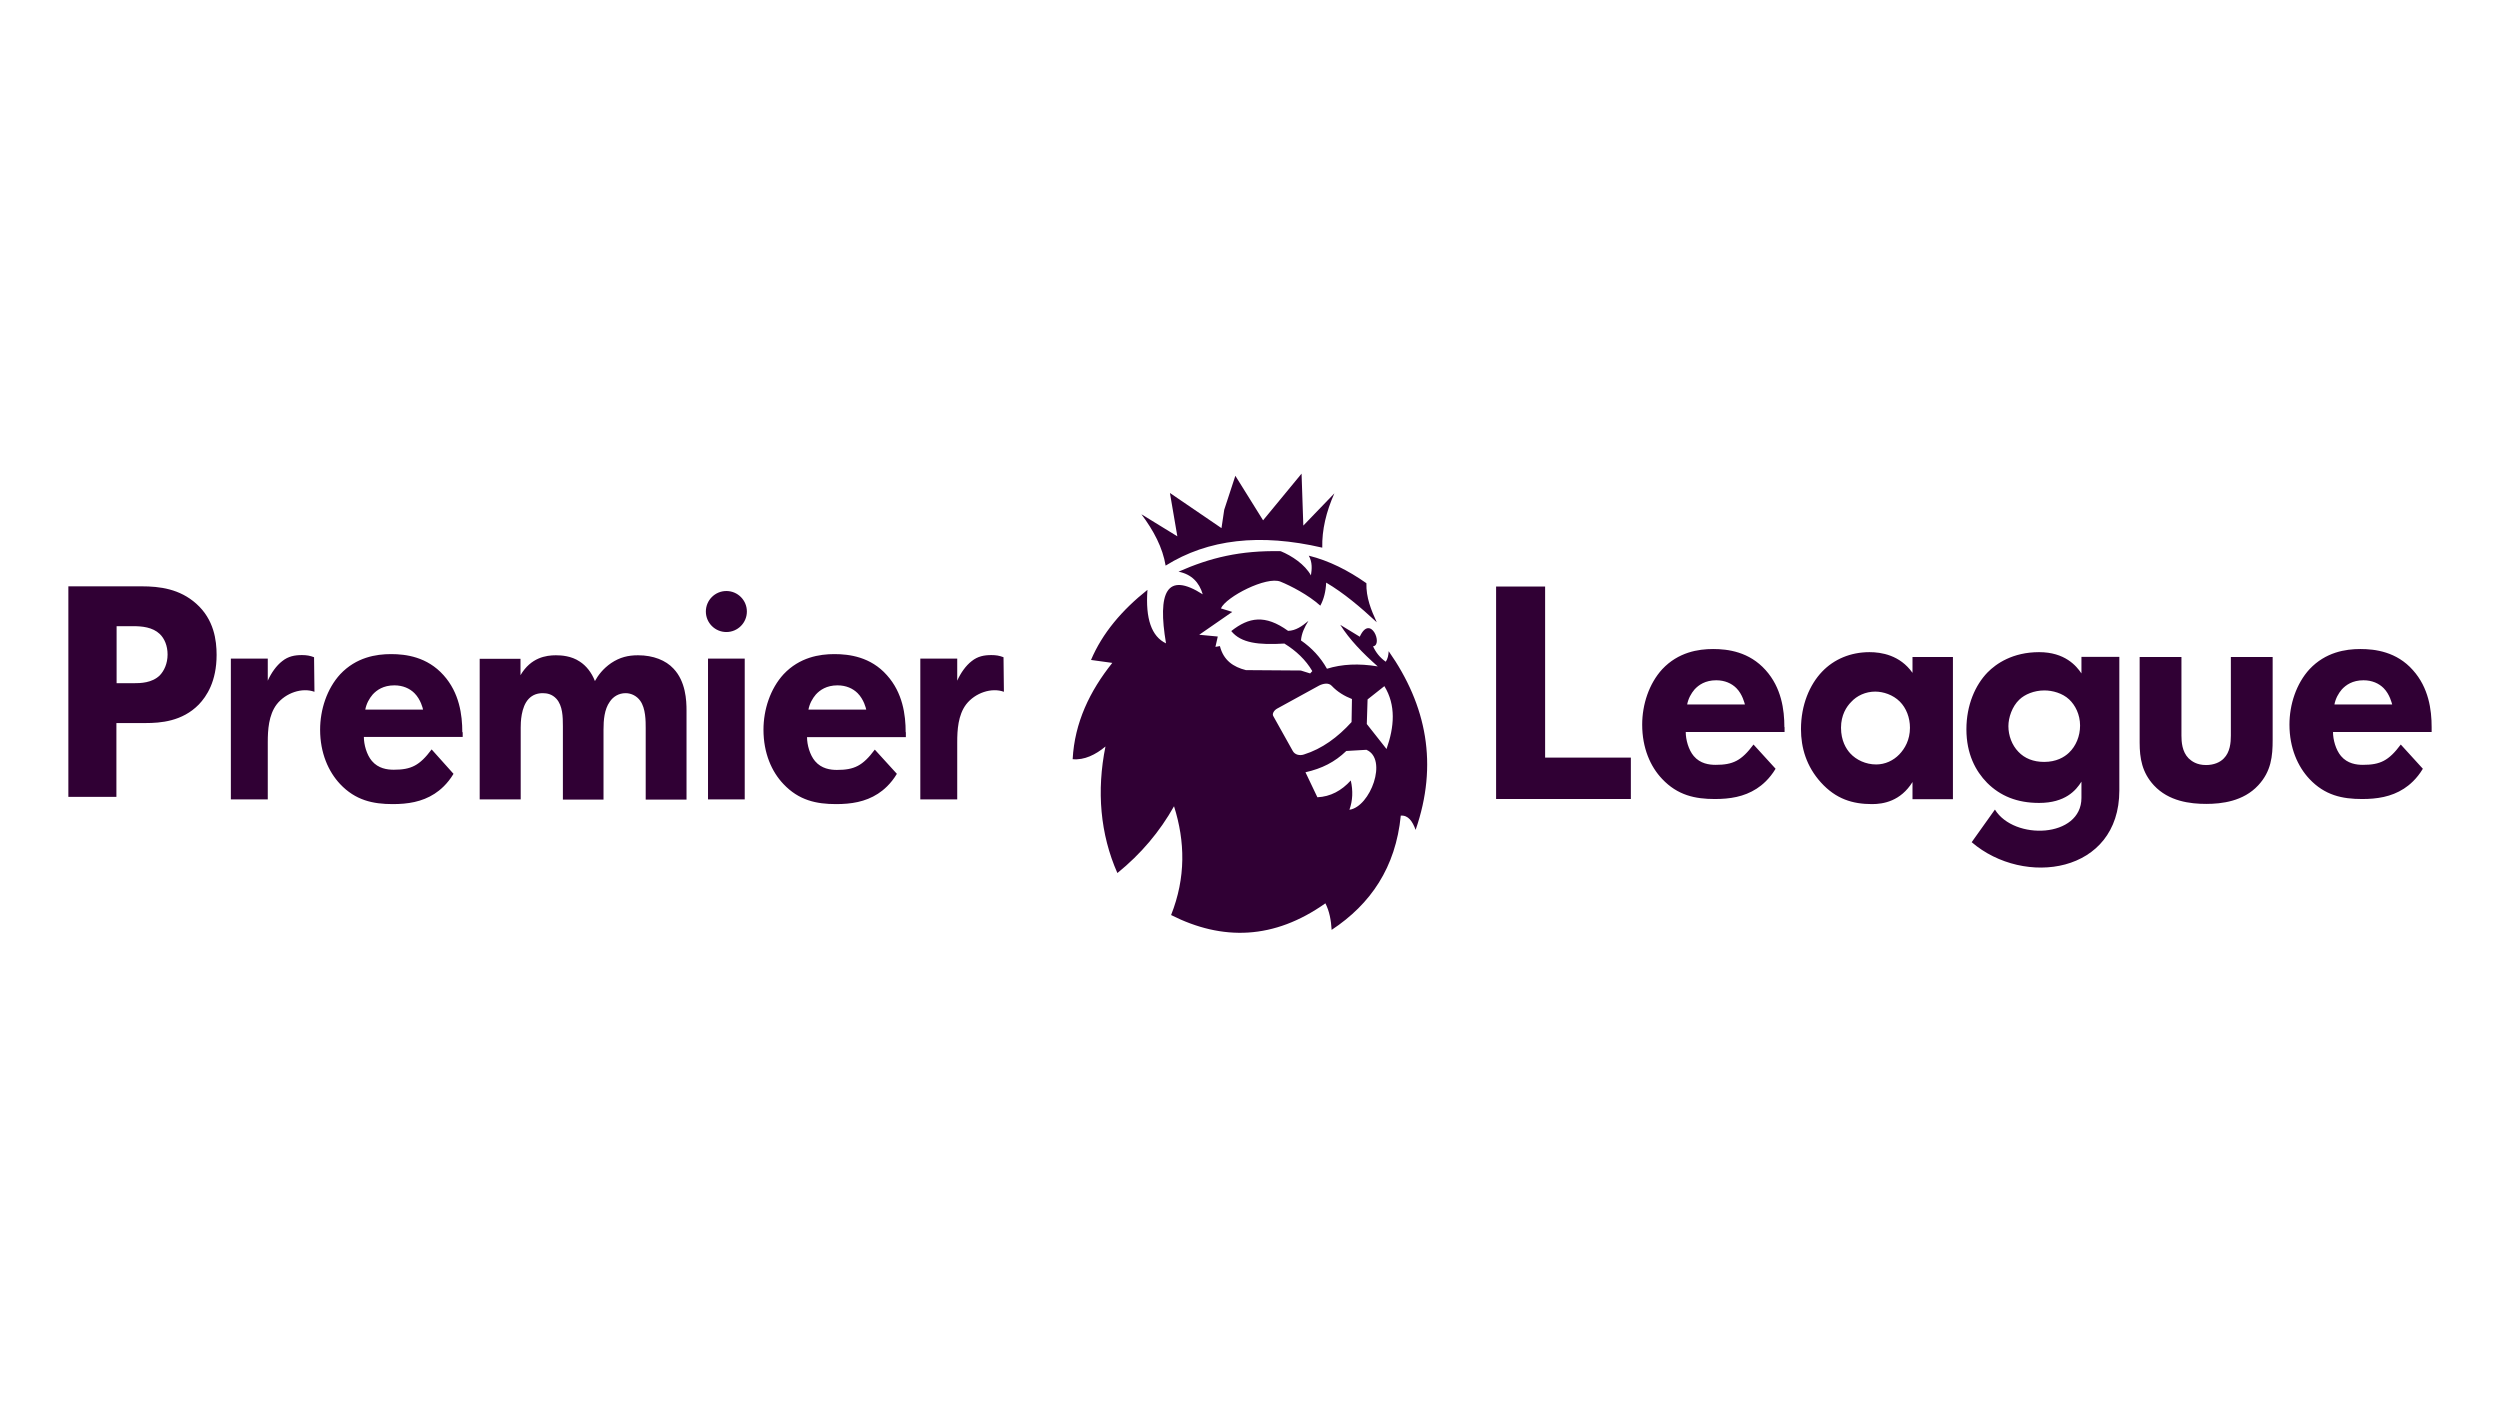 <?xml version="1.0" encoding="utf-8"?>
<!-- Generator: Adobe Illustrator 22.0.1, SVG Export Plug-In . SVG Version: 6.00 Build 0)  -->
<svg version="1.1" id="Layer_1" xmlns="http://www.w3.org/2000/svg" xmlns:xlink="http://www.w3.org/1999/xlink" x="0px" y="0px"
	 viewBox="0 0 1280 720" enable-background="new 0 0 1280 720" xml:space="preserve">
<g>
	<g>
		<path fill="#300034" d="M584.4,263.3c6.3,8.4,10.9,17.1,12.4,26.3c21.7-13.6,48.4-16.6,80.2-9.2c-0.2-9.1,2-18.4,6.2-27.8
			l-15.9,16.5l-0.9-26.6l-19.7,23.9l-14.2-22.8l-5.7,17.4l-1.4,9.4L599,252.4l3.8,22.2L584.4,263.3z M615.8,304.3
			c-18.6-11.9-23.2-0.9-18.8,25.1c-7.4-3.5-10.6-12.6-9.5-27.4c-13.1,10.4-23.1,22.2-28.9,35.9l10.9,1.5
			c-11.5,14.4-19.3,30.5-20.3,49.3c5.9,0.6,11.8-2.3,16.8-6.5c-4.6,22.7-2.7,44.9,6.1,64.8c12.1-9.8,21.7-21.2,29-34.2
			c5.7,18,6.1,36.5-1.5,55.7c26.3,13.3,52.7,12.6,79-6c2.1,4.1,2.9,8.7,3.2,13.6c20-13.2,32.8-32,35.4-58.5c3.8-0.3,6,2.9,7.6,7.3
			c11.6-33.5,5.7-63.7-13.8-91.5c-0.1,2.1-0.5,4-1.5,5.4c-3-2.1-5.1-4.8-6.5-7.9c5.3-0.5-1.3-16.9-6.8-4.9l-10-6.1
			c4.8,7.6,11.4,14.4,19.2,21.3c-9.7-1.6-18.3-1.2-26,1.2c-3.3-5.9-7.8-10.7-13.3-14.5c0.3-3.6,1.8-6.8,3.8-10
			c-3.2,2.7-6.5,5-10.4,5.1c-11.8-8.5-20.1-7-29.1,0.1c5,6.2,14.1,7.2,27.2,6.4c6,3.7,10.9,8.3,14.3,14.1l-1.1,1.2l-4.8-1.5
			l-28.1-0.2c-6.4-1.6-11.5-5-13.3-12.3l-2.3,0.4l1.2-5.3l-9.5-0.9l16.9-11.7l-5.8-1.8c2.7-6,23.4-16.6,30.5-13.7
			c5.2,2.1,14.3,6.8,20.4,12.3c1.8-3.3,2.8-7.3,3-11.8c9,5.3,17.5,12.5,25.9,20.3c-2.9-6.3-5.5-12.7-5.3-20
			c-9.4-6.6-19.1-11.5-29.5-14.1c1.9,3.4,1.6,6.9,1.1,10.1c-3.1-5.6-9.7-10-15.5-12.4c-20.7-0.4-36,3.3-52.3,10.5
			C610,294,614,298.1,615.8,304.3z M681.8,351.1c3,3.2,6.6,5.3,10.4,6.8l-0.2,11.8c-7.1,7.8-15.1,13.7-24.4,16.6
			c-2.1,0.7-4.6,0.2-5.7-1.8l-10-17.9c-0.7-1.2,0.5-3,2-3.8l21.5-11.8C677.4,350,680.2,349.4,681.8,351.1z M668.4,395.4
			c8.4-1.9,15-5.2,20.9-10.9l10.3-0.6c11.1,4.7,2,29.2-8.7,30.7c1.7-4.7,1.9-9.7,0.7-15c-4.7,5.2-10.4,8.3-17.1,8.6L668.4,395.4z
			 M413.9,363.4c0.6-3.2,2.1-5.8,3.8-7.8c2.1-2.3,5.5-4.7,11.1-4.7c4.4,0,7.9,1.6,10.3,4c3.2,3.2,4.3,7.8,4.4,8.4H413.9z
			 M463.7,374.9c0-8.9-1.5-20.2-9.6-29.2c-8.3-9.4-19.3-10.8-26.9-10.8c-7.6,0-17.8,1.6-26,10.3c-6.8,7.4-10.3,18.1-10.3,28.4
			c0,12,4.2,21.5,10.2,27.8c7.9,8.4,16.9,10.3,27,10.3c7.6,0,14.9-1.1,21.4-5.3c2.8-1.8,6.6-5,9.7-10.2l-11.3-12.4
			c-6.2,8.3-10.5,10.4-19.4,10.4c-3.3,0-7.9-0.6-11.2-4.5c-2.7-3.2-4.1-8.4-4.1-12.3h50.6V374.9z M471.2,409.3h18.9V380
			c0-6.1,0.4-13.9,4.6-19.4c4.6-5.9,13-8.7,19.3-6.4l-0.2-17.7c-2.1-0.8-3.8-1.1-6.2-1.1c-3.7,0-7,0.6-10.1,3.1c-3,2.3-5.6,6-7.4,10
			v-11.3h-18.9V409.3z M371.9,302.6c5.8,0,10.5,4.7,10.5,10.5c0,5.8-4.7,10.5-10.5,10.5c-5.8,0-10.5-4.7-10.5-10.5
			C361.4,307.3,366.1,302.6,371.9,302.6z M362.5,337.2v72.1h18.8v-72.1H362.5z M245.7,409.3h20.9v-36.8c0-2.4,0.1-10.5,4.1-14.7
			c2-2.1,4.5-2.9,7.2-2.9c2.2,0,4.8,0.5,7,2.9c3.2,3.6,3.3,9.2,3.3,14.1v37.5H309v-35.9c0-4.7,0.4-10.3,3.2-14.2
			c1.7-2.6,4.6-4.4,8.1-4.4c3,0,5.8,1.5,7.5,3.9c2.8,3.9,2.8,10.3,2.8,14.1v36.5h20.9v-45.6c0-5.2-0.4-14.9-6.7-21.5
			c-3.9-4.2-10.3-6.8-18.1-6.8c-5.1,0-9.3,1-13.8,4c-4.2,2.9-6.7,6.3-8.3,9.2c-1.7-4.4-4.5-7.9-7.8-10c-4.3-2.9-9.4-3.2-12.2-3.2
			c-4.9,0-12.8,1.1-18.1,10.2v-8.4h-20.9V409.3z M187,363.4c0.6-3.2,2.1-5.8,3.8-7.8c2.1-2.3,5.5-4.7,11.1-4.7c4.4,0,7.9,1.6,10.3,4
			c3.2,3.2,4.3,7.8,4.4,8.4H187z M236.7,374.9c0-8.9-1.5-20.2-9.6-29.2c-8.4-9.4-19.3-10.8-26.9-10.8c-7.6,0-17.8,1.6-26,10.3
			c-6.8,7.4-10.3,18.1-10.3,28.4c0,12,4.3,21.5,10.2,27.8c7.9,8.4,16.9,10.3,27,10.3c7.6,0,14.9-1.1,21.4-5.3
			c2.8-1.8,6.6-5,9.7-10.2L221,383.7c-6.2,8.3-10.5,10.4-19.4,10.4c-3.3,0-7.9-0.6-11.2-4.5c-2.7-3.2-4.1-8.4-4.1-12.3h50.6V374.9z
			 M118.2,409.3h18.9V380c0-6.1,0.4-13.9,4.6-19.4c4.6-5.9,13-8.7,19.3-6.4l-0.2-17.7c-2.1-0.8-3.8-1.1-6.2-1.1
			c-3.7,0-7,0.6-10.1,3.1c-3,2.3-5.6,6-7.4,10v-11.3h-18.9V409.3z M35,300.2V408h24.6v-37.8h15c7.5,0,18.7-0.8,27.2-9.5
			c4-4.2,9.1-11.8,9.1-25.4c0-7.4-1.3-18.1-10.4-26.2c-8.5-7.6-18.7-8.9-28-8.9H35z M59.6,320.6H68c4.8,0,10.1,0.5,13.8,4
			c2.4,2.3,4,6,4,10.5c0,4.7-1.8,8.4-4,10.7c-4,3.9-9.9,4-13.3,4h-8.8V320.6z M1195.2,360.8c0.6-3.2,2.1-5.8,3.8-7.8
			c2.1-2.3,5.5-4.7,11.1-4.7c4.4,0,7.9,1.6,10.3,4c3.2,3.2,4.2,7.8,4.4,8.4H1195.2z M1245,372.3c0-8.9-1.5-20.2-9.6-29.2
			c-8.3-9.4-19.3-10.8-26.9-10.8c-7.6,0-17.8,1.6-26,10.3c-6.8,7.4-10.3,18.1-10.3,28.4c0,12,4.3,21.5,10.2,27.8
			c7.9,8.4,16.8,10.3,27,10.3c7.6,0,14.9-1.1,21.4-5.3c2.8-1.8,6.6-5,9.7-10.2l-11.3-12.4c-6.2,8.3-10.5,10.4-19.4,10.4
			c-3.3,0-7.9-0.6-11.2-4.5c-2.7-3.2-4.1-8.4-4.1-12.3h50.5V372.3z M863.8,360.8c0.6-3.2,2.1-5.8,3.8-7.8c2.1-2.3,5.5-4.7,11.1-4.7
			c4.4,0,7.9,1.6,10.3,4c3.2,3.2,4.2,7.8,4.4,8.4H863.8z M913.6,372.3c0-8.9-1.5-20.2-9.6-29.2c-8.4-9.4-19.3-10.8-26.9-10.8
			c-7.6,0-17.8,1.6-26,10.3c-6.8,7.4-10.3,18.1-10.3,28.4c0,12,4.2,21.5,10.2,27.8c7.9,8.4,16.9,10.3,27,10.3
			c7.6,0,14.9-1.1,21.4-5.3c2.8-1.8,6.6-5,9.7-10.2l-11.3-12.4c-6.2,8.3-10.5,10.4-19.4,10.4c-3.3,0-7.9-0.6-11.2-4.5
			c-2.7-3.2-4.1-8.4-4.1-12.3h50.6V372.3z M1095.5,336.3v43.9c0,8,1.2,15.3,7.3,21.9c7.6,8.2,18.6,9.5,26.8,9.5
			c7.9,0,19-1.3,26.6-9.5c6.7-7.2,7.4-15,7.4-23.3v-42.4h-21.4v40.2c0,3.6-0.4,8.5-3.6,11.7c-1.9,2-5.1,3.4-9.1,3.4
			c-4.8,0-7.4-2-8.9-3.4c-3.4-3.4-3.7-8.5-3.7-11.7v-40.2H1095.5z M1065.7,344.8c-2.6-3.9-8.5-10.9-21.7-10.9
			c-13.5,0-22,5.9-26.4,10.4c-6.2,6.4-10.8,16.6-10.8,29.1c0,12.6,4.7,21.4,10.6,27.4c6.7,6.7,15.3,10.3,26.6,10.3
			c13.4,0,18.9-6.4,21.7-10.9v8.3c0,20.6-34.5,21.9-44.3,6l-11.9,16.7c26.9,23.1,75.6,16.1,75.6-26.5v-68.4h-19.4V344.8z
			 M1046.7,353.5c4.2,0,9.3,1.4,12.7,4.6c3.1,2.9,5.6,7.7,5.6,13.4c0,5.4-2.1,10.5-5.7,13.9c-2.4,2.3-6.5,4.7-12.7,4.7
			c-5.5,0-10-1.8-13.2-5.2c-3.3-3.4-5.1-8.3-5.1-13.1c0-4.4,1.9-10.1,5.6-13.6C1036.7,355.5,1041.5,353.5,1046.7,353.5z
			 M979.2,344.5c-6.4-9.1-16-10.6-22-10.6c-9.7,0-18.2,3.6-24.3,10c-6.4,6.7-10.8,17.1-10.8,29.4c0,9.6,2.8,19.1,10.2,27.3
			c7.7,8.5,16.2,11.1,26.2,11.1c5.8,0,14.6-1.5,20.7-11.3v8.8h20.7v-72.8h-20.7V344.5z M960.1,354.1c4.1,0,9.1,1.6,12.6,5.1
			c3.3,3.3,5.2,8.2,5.2,13.4c0,6.2-2.6,10.7-5.5,13.7c-3,3.1-7.2,5.1-11.8,5.1c-5.3,0-10.2-2.3-13.3-5.7c-2.1-2.3-4.7-6.5-4.7-13.1
			c0-6.5,2.8-10.8,5.2-13.2C950.7,356.2,955.2,354.1,960.1,354.1z M766,300.2v108.9h69v-21.2h-43.9v-87.6H766z M700.2,358.1l8.6-6.8
			c6,9.8,5.1,20.8,1.1,32.2l-10.1-12.8L700.2,358.1z"/>
	</g>
</g>
<rect x="15" y="213.3" fill="none" width="1250" height="293.3"/>
</svg>
